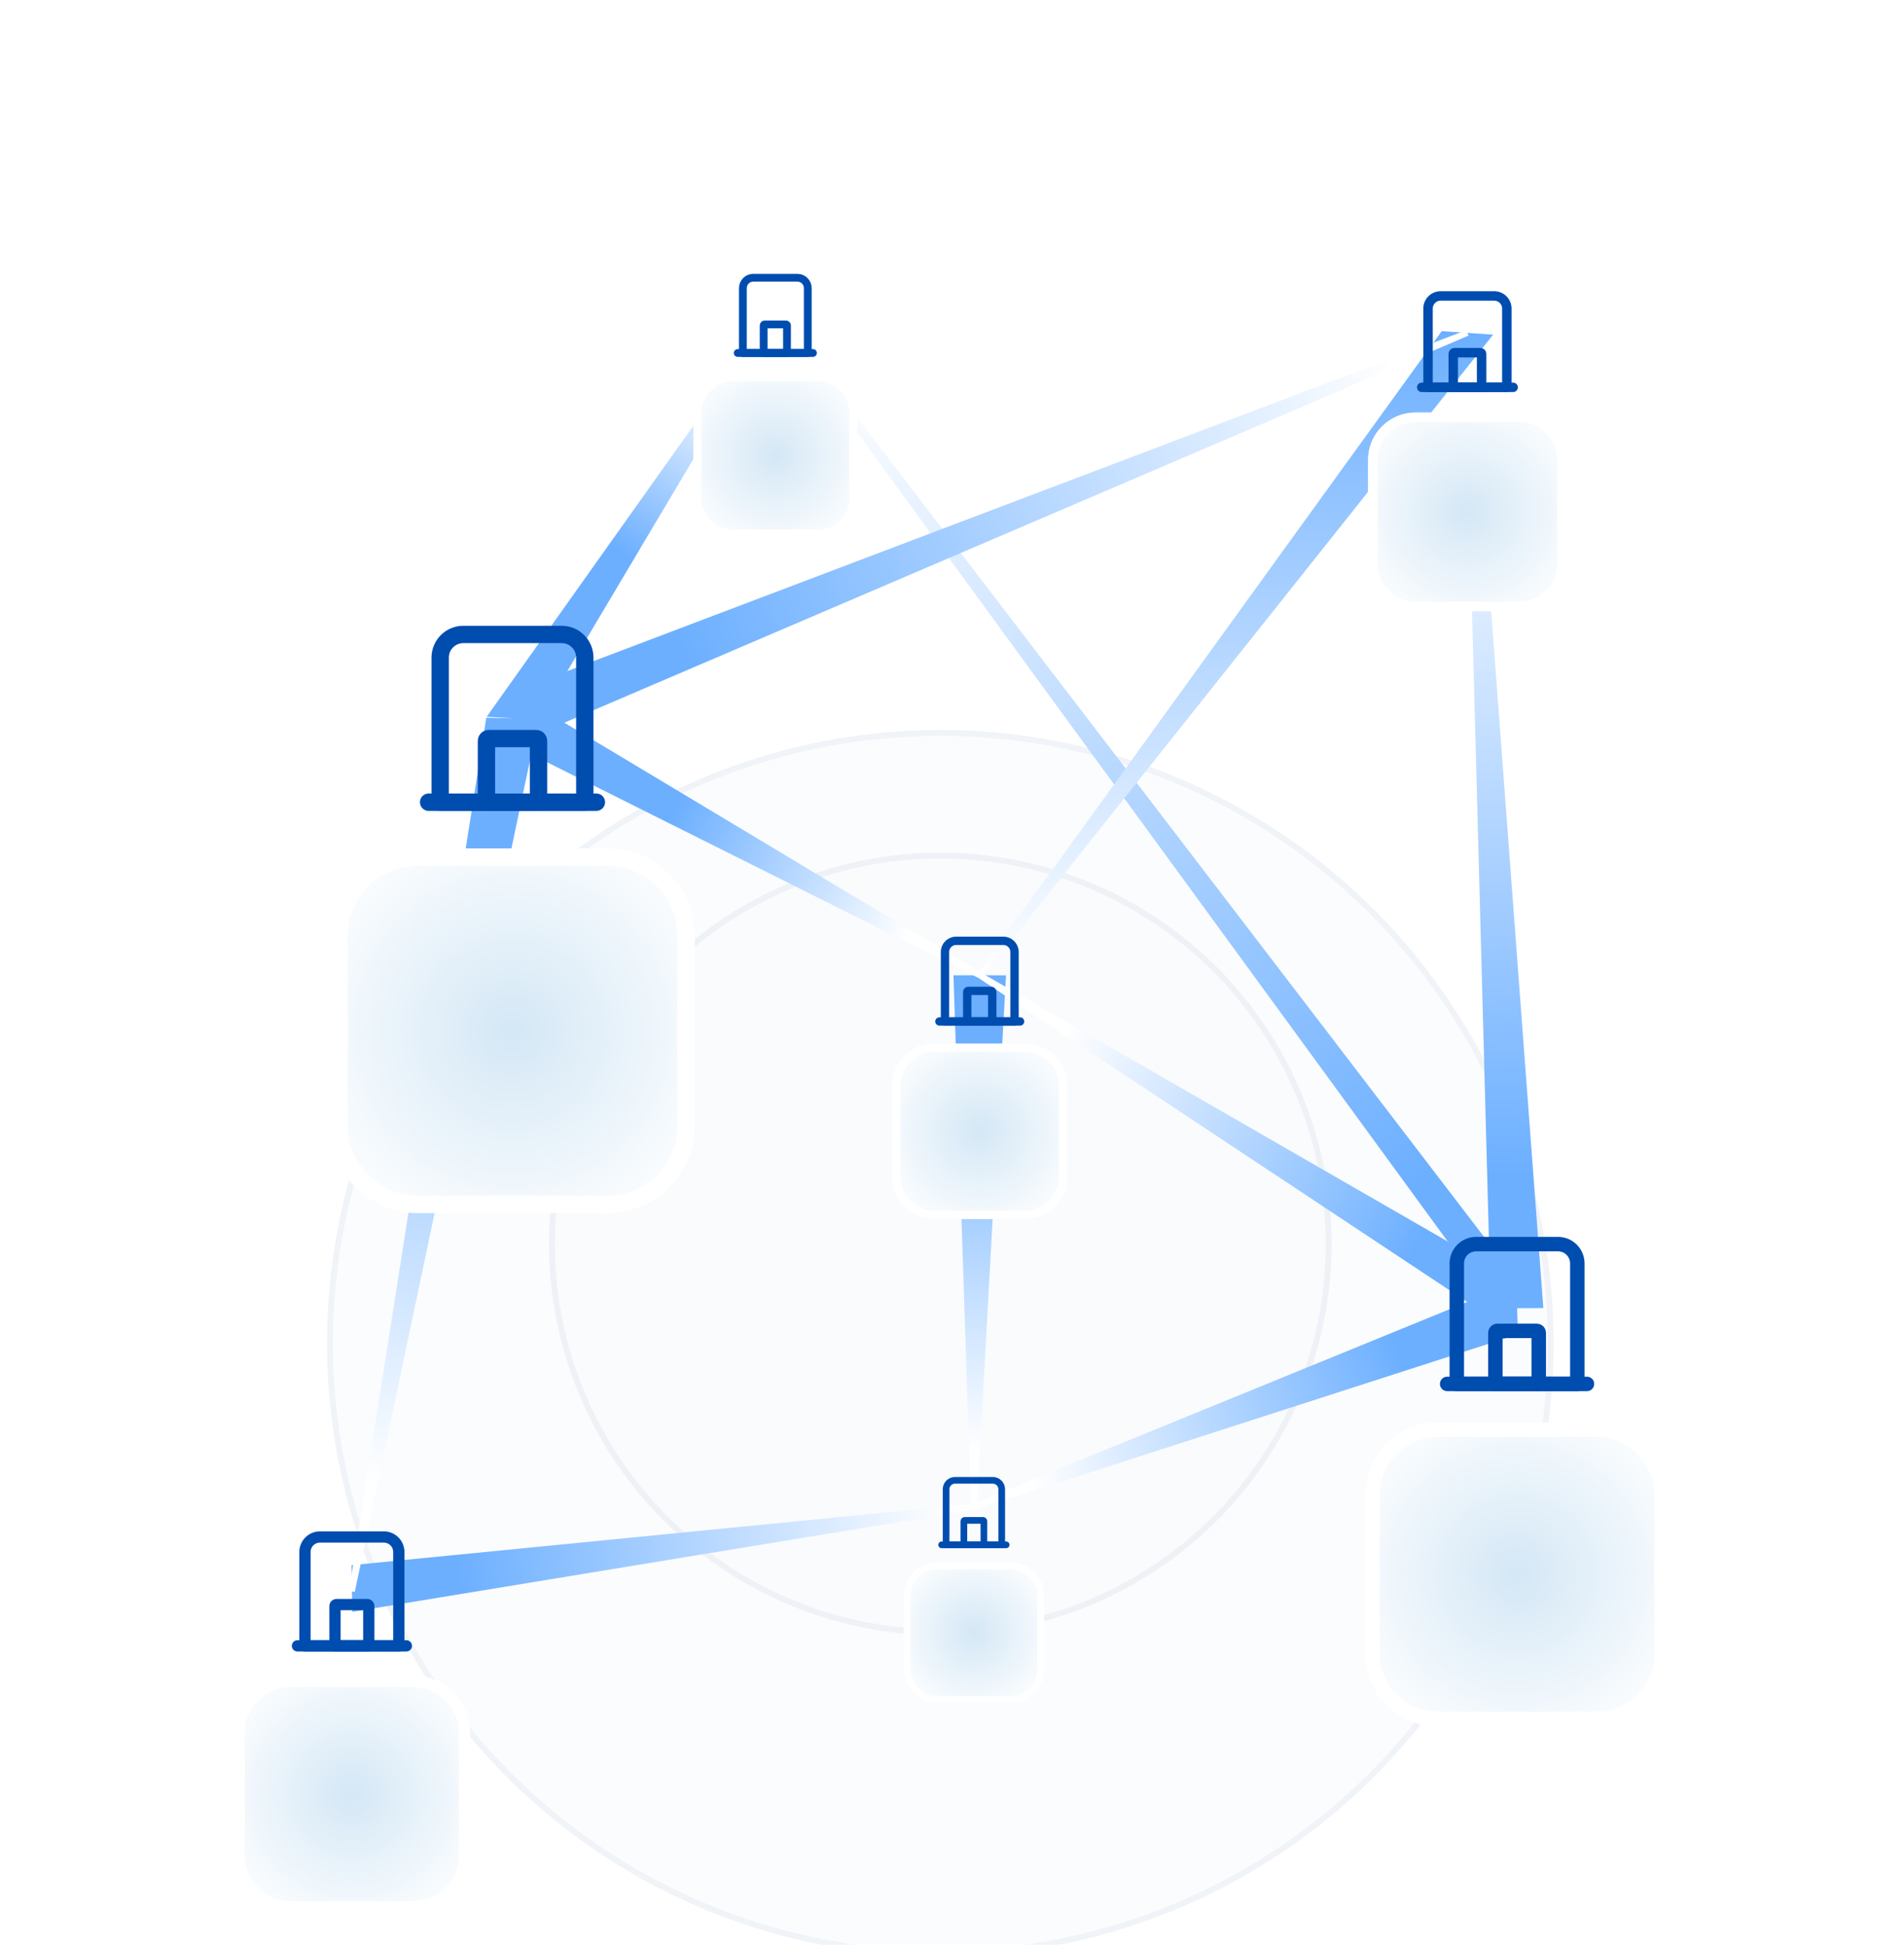 <svg width="326" height="333" viewBox="0 0 326 333" fill="none" xmlns="http://www.w3.org/2000/svg">
<g opacity="0.5" filter="url(#filter0_dddd_1658_22236)">
<circle cx="161" cy="173" r="105" fill="#F8FAFC"/>
<circle cx="161" cy="173" r="104.5" stroke="#E2E8F0"/>
</g>
<g opacity="0.5" filter="url(#filter1_dddd_1658_22236)">
<circle cx="161" cy="173" r="67" fill="#F8FAFC"/>
<circle cx="161" cy="173" r="66.5" stroke="#E2E8F0"/>
</g>
<path d="M166.818 258.495L60.318 275.995L60.184 268.005L166.684 257.505L166.818 258.495Z" fill="url(#paint0_linear_1658_22236)"/>
<path d="M259.922 228.47L166.922 258.47L166.578 257.53L259.578 219.53L259.922 228.47Z" fill="url(#paint1_linear_1658_22236)"/>
<path d="M260.15 219.701L259.35 228.299L132.35 54.299L133.15 53.701L260.15 219.701Z" fill="url(#paint2_linear_1658_22236)"/>
<path d="M133.17 54.273L92.17 123.273L83.332 122.727L132.332 53.727L133.17 54.273Z" fill="url(#paint3_linear_1658_22236)"/>
<path d="M92.242 123.091L60.742 272.591L59.758 272.409L83.258 122.909L92.242 123.091Z" fill="url(#paint4_linear_1658_22236)"/>
<path d="M264.248 223.975L255.25 224.025L250.75 57.025L251.748 56.975L264.248 223.975Z" fill="url(#paint5_linear_1658_22236)"/>
<path d="M255.648 57.303L168.148 167.303L167.352 166.697L246.852 56.697L255.648 57.303Z" fill="url(#paint6_linear_1658_22236)"/>
<path d="M172.25 167.006L167.25 258.006L166.25 257.994L163.25 166.994L172.25 167.006Z" fill="url(#paint7_linear_1658_22236)"/>
<path d="M251.438 57.464L87.938 127.464L87.562 118.536L251.062 56.536L251.438 57.464Z" fill="url(#paint8_linear_1658_22236)"/>
<path d="M167.99 166.562L167.508 167.438L87.508 127.438L87.99 118.562L167.99 166.562Z" fill="url(#paint9_linear_1658_22236)"/>
<path d="M260.014 219.575L259.486 228.425L167.486 167.425L168.014 166.575L260.014 219.575Z" fill="url(#paint10_linear_1658_22236)"/>
<g filter="url(#filter2_dddd_1658_22236)">
<path d="M233.75 211.381C233.75 204.543 239.293 199 246.131 199H273.369C280.207 199 285.75 204.543 285.75 211.381V238.619C285.75 245.457 280.207 251 273.369 251H246.131C239.293 251 233.75 245.457 233.75 238.619V211.381Z" fill="white"/>
<path d="M233.75 211.381C233.75 204.543 239.293 199 246.131 199H273.369C280.207 199 285.75 204.543 285.75 211.381V238.619C285.75 245.457 280.207 251 273.369 251H246.131C239.293 251 233.75 245.457 233.75 238.619V211.381Z" fill="url(#paint11_radial_1658_22236)" fill-opacity="0.17"/>
<path d="M246.131 200.238H273.369C279.523 200.238 284.512 205.227 284.512 211.381V238.619C284.512 244.773 279.523 249.762 273.369 249.762H246.131C239.977 249.762 234.988 244.773 234.988 238.619V211.381C234.988 205.227 239.977 200.238 246.131 200.238Z" stroke="white" stroke-width="2.476"/>
</g>
<path d="M249.432 216.332C249.432 214.508 250.91 213.03 252.733 213.03H266.765C268.588 213.03 270.067 214.508 270.067 216.332V236.967H249.432V216.332Z" stroke="#004DB0" stroke-width="2.476" stroke-linecap="round" stroke-linejoin="round"/>
<path d="M247.781 236.967H271.718" stroke="#004DB0" stroke-width="2.476" stroke-linecap="round" stroke-linejoin="round"/>
<path d="M256.035 228.218C256.035 228.036 256.183 227.888 256.365 227.888C256.9 227.888 258.03 227.888 259.337 227.888H260.162C261.469 227.888 262.599 227.888 263.134 227.888C263.316 227.888 263.464 228.036 263.464 228.218V236.967H256.035V228.218Z" stroke="#004DB0" stroke-width="2.476" stroke-linecap="round" stroke-linejoin="round"/>
<mask id="path-21-inside-1_1658_22236" fill="white">
<rect x="254.797" y="220.047" width="3.302" height="3.302" rx="0.33"/>
</mask>
<rect x="254.797" y="220.047" width="3.302" height="3.302" rx="0.33" fill="#004DB0" stroke="#004DB0" stroke-width="3.302" mask="url(#path-21-inside-1_1658_22236)"/>
<mask id="path-22-inside-2_1658_22236" fill="white">
<rect x="261.4" y="220.047" width="3.302" height="3.302" rx="0.33"/>
</mask>
<rect x="261.4" y="220.047" width="3.302" height="3.302" rx="0.33" fill="#004DB0" stroke="#004DB0" stroke-width="3.302" mask="url(#path-22-inside-2_1658_22236)"/>
<g filter="url(#filter3_dddd_1658_22236)">
<path d="M56.551 106.657C56.551 98.452 63.203 91.8 71.408 91.8H104.094C112.299 91.8 118.951 98.452 118.951 106.657V139.343C118.951 147.548 112.299 154.2 104.094 154.2H71.408C63.203 154.2 56.551 147.548 56.551 139.343V106.657Z" fill="white"/>
<path d="M56.551 106.657C56.551 98.452 63.203 91.8 71.408 91.8H104.094C112.299 91.8 118.951 98.452 118.951 106.657V139.343C118.951 147.548 112.299 154.2 104.094 154.2H71.408C63.203 154.2 56.551 147.548 56.551 139.343V106.657Z" fill="url(#paint12_radial_1658_22236)" fill-opacity="0.17"/>
<path d="M71.408 93.285H104.094C111.479 93.285 117.465 99.272 117.465 106.657V139.343C117.465 146.728 111.478 152.714 104.094 152.714H71.408C64.023 152.714 58.036 146.728 58.036 139.343V106.657C58.036 99.272 64.023 93.285 71.408 93.285Z" stroke="white" stroke-width="2.971"/>
</g>
<path d="M75.367 112.599C75.367 110.411 77.141 108.637 79.329 108.637H96.167C98.355 108.637 100.129 110.411 100.129 112.599V137.361H75.367V112.599Z" stroke="#004DB0" stroke-width="2.971" stroke-linecap="round" stroke-linejoin="round"/>
<path d="M73.387 137.361H102.111" stroke="#004DB0" stroke-width="2.971" stroke-linecap="round" stroke-linejoin="round"/>
<path d="M83.291 126.862C83.291 126.643 83.468 126.466 83.687 126.466C84.329 126.466 85.684 126.466 87.253 126.466H88.243C89.812 126.466 91.167 126.466 91.809 126.466C92.028 126.466 92.205 126.643 92.205 126.862V137.361H83.291V126.862Z" stroke="#004DB0" stroke-width="2.971" stroke-linecap="round" stroke-linejoin="round"/>
<mask id="path-28-inside-3_1658_22236" fill="white">
<rect x="81.805" y="117.056" width="3.962" height="3.962" rx="0.396"/>
</mask>
<rect x="81.805" y="117.056" width="3.962" height="3.962" rx="0.396" fill="#004DB0" stroke="#004DB0" stroke-width="3.962" mask="url(#path-28-inside-3_1658_22236)"/>
<mask id="path-29-inside-4_1658_22236" fill="white">
<rect x="89.728" y="117.056" width="3.962" height="3.962" rx="0.396"/>
</mask>
<rect x="89.728" y="117.056" width="3.962" height="3.962" rx="0.396" fill="#004DB0" stroke="#004DB0" stroke-width="3.962" mask="url(#path-29-inside-4_1658_22236)"/>
<g filter="url(#filter4_dddd_1658_22236)">
<path d="M40 261.893C40 256.567 44.317 252.25 49.643 252.25H70.857C76.183 252.25 80.5 256.567 80.5 261.893V283.107C80.5 288.433 76.183 292.75 70.857 292.75H49.643C44.317 292.75 40 288.433 40 283.107V261.893Z" fill="white"/>
<path d="M40 261.893C40 256.567 44.317 252.25 49.643 252.25H70.857C76.183 252.25 80.5 256.567 80.5 261.893V283.107C80.5 288.433 76.183 292.75 70.857 292.75H49.643C44.317 292.75 40 288.433 40 283.107V261.893Z" fill="url(#paint13_radial_1658_22236)" fill-opacity="0.17"/>
<path d="M49.643 253.214H70.857C75.65 253.214 79.536 257.1 79.536 261.893V283.107C79.536 287.9 75.65 291.786 70.857 291.786H49.643C44.85 291.786 40.964 287.9 40.964 283.107V261.893C40.964 257.1 44.85 253.214 49.643 253.214Z" stroke="white" stroke-width="1.929"/>
</g>
<path d="M52.215 265.749C52.215 264.329 53.366 263.178 54.786 263.178H65.715C67.135 263.178 68.286 264.329 68.286 265.749V281.821H52.215V265.749Z" stroke="#004DB0" stroke-width="1.929" stroke-linecap="round" stroke-linejoin="round"/>
<path d="M50.93 281.82H69.573" stroke="#004DB0" stroke-width="1.929" stroke-linecap="round" stroke-linejoin="round"/>
<path d="M57.357 275.006C57.357 274.864 57.472 274.749 57.614 274.749C58.031 274.749 58.911 274.749 59.929 274.749H60.572C61.59 274.749 62.469 274.749 62.886 274.749C63.028 274.749 63.143 274.864 63.143 275.006V281.82H57.357V275.006Z" stroke="#004DB0" stroke-width="1.929" stroke-linecap="round" stroke-linejoin="round"/>
<mask id="path-35-inside-5_1658_22236" fill="white">
<rect x="56.395" y="268.642" width="2.571" height="2.571" rx="0.257"/>
</mask>
<rect x="56.395" y="268.642" width="2.571" height="2.571" rx="0.257" fill="#004DB0" stroke="#004DB0" stroke-width="2.571" mask="url(#path-35-inside-5_1658_22236)"/>
<mask id="path-36-inside-6_1658_22236" fill="white">
<rect x="61.537" y="268.642" width="2.571" height="2.571" rx="0.257"/>
</mask>
<rect x="61.537" y="268.642" width="2.571" height="2.571" rx="0.257" fill="#004DB0" stroke="#004DB0" stroke-width="2.571" mask="url(#path-36-inside-6_1658_22236)"/>
<g filter="url(#filter5_dddd_1658_22236)">
<path d="M234.25 49.595C234.25 45.124 237.874 41.5 242.345 41.5H260.155C264.626 41.5 268.25 45.124 268.25 49.595V67.405C268.25 71.876 264.626 75.5 260.155 75.5H242.345C237.874 75.5 234.25 71.876 234.25 67.405V49.595Z" fill="white"/>
<path d="M234.25 49.595C234.25 45.124 237.874 41.5 242.345 41.5H260.155C264.626 41.5 268.25 45.124 268.25 49.595V67.405C268.25 71.876 264.626 75.5 260.155 75.5H242.345C237.874 75.5 234.25 71.876 234.25 67.405V49.595Z" fill="url(#paint14_radial_1658_22236)" fill-opacity="0.17"/>
<path d="M242.346 42.31H260.154C264.178 42.31 267.44 45.572 267.44 49.596V67.404C267.44 71.428 264.178 74.69 260.154 74.69H242.346C238.322 74.69 235.06 71.428 235.06 67.404V49.596C235.06 45.572 238.322 42.31 242.346 42.31Z" stroke="white" stroke-width="1.619"/>
</g>
<path d="M244.506 52.833C244.506 51.64 245.472 50.674 246.665 50.674H255.839C257.031 50.674 257.998 51.64 257.998 52.833V66.325H244.506V52.833Z" stroke="#004DB0" stroke-width="1.619" stroke-linecap="round" stroke-linejoin="round"/>
<path d="M243.426 66.324H259.077" stroke="#004DB0" stroke-width="1.619" stroke-linecap="round" stroke-linejoin="round"/>
<path d="M248.822 60.604C248.822 60.484 248.919 60.388 249.038 60.388C249.388 60.388 250.126 60.388 250.981 60.388H251.521C252.375 60.388 253.114 60.388 253.464 60.388C253.583 60.388 253.679 60.484 253.679 60.604V66.324H248.822V60.604Z" stroke="#004DB0" stroke-width="1.619" stroke-linecap="round" stroke-linejoin="round"/>
<mask id="path-42-inside-7_1658_22236" fill="white">
<rect x="248.014" y="55.261" width="2.159" height="2.159" rx="0.216"/>
</mask>
<rect x="248.014" y="55.261" width="2.159" height="2.159" rx="0.216" fill="#004DB0" stroke="#004DB0" stroke-width="2.159" mask="url(#path-42-inside-7_1658_22236)"/>
<mask id="path-43-inside-8_1658_22236" fill="white">
<rect x="252.33" y="55.261" width="2.159" height="2.159" rx="0.216"/>
</mask>
<rect x="252.33" y="55.261" width="2.159" height="2.159" rx="0.216" fill="#004DB0" stroke="#004DB0" stroke-width="2.159" mask="url(#path-43-inside-8_1658_22236)"/>
<g filter="url(#filter6_dddd_1658_22236)">
<path d="M152.75 160.143C152.75 156.198 155.948 153 159.893 153H175.607C179.552 153 182.75 156.198 182.75 160.143V175.857C182.75 179.802 179.552 183 175.607 183H159.893C155.948 183 152.75 179.802 152.75 175.857V160.143Z" fill="white"/>
<path d="M152.75 160.143C152.75 156.198 155.948 153 159.893 153H175.607C179.552 153 182.75 156.198 182.75 160.143V175.857C182.75 179.802 179.552 183 175.607 183H159.893C155.948 183 152.75 179.802 152.75 175.857V160.143Z" fill="url(#paint15_radial_1658_22236)" fill-opacity="0.17"/>
<path d="M159.893 153.714H175.607C179.158 153.714 182.036 156.592 182.036 160.143V175.857C182.036 179.408 179.158 182.286 175.607 182.286H159.893C156.342 182.286 153.464 179.408 153.464 175.857V160.143C153.464 156.592 156.342 153.714 159.893 153.714Z" stroke="white" stroke-width="1.429"/>
</g>
<path d="M161.799 162.999C161.799 161.947 162.652 161.094 163.704 161.094H171.799C172.851 161.094 173.704 161.947 173.704 162.999V174.903H161.799V162.999Z" stroke="#004DB0" stroke-width="1.429" stroke-linecap="round" stroke-linejoin="round"/>
<path d="M160.846 174.903H174.655" stroke="#004DB0" stroke-width="1.429" stroke-linecap="round" stroke-linejoin="round"/>
<path d="M165.607 169.857C165.607 169.751 165.693 169.666 165.798 169.666C166.106 169.666 166.758 169.666 167.512 169.666H167.988C168.742 169.666 169.394 169.666 169.703 169.666C169.808 169.666 169.893 169.751 169.893 169.857V174.904H165.607V169.857Z" stroke="#004DB0" stroke-width="1.429" stroke-linecap="round" stroke-linejoin="round"/>
<mask id="path-49-inside-9_1658_22236" fill="white">
<rect x="164.895" y="165.142" width="1.905" height="1.905" rx="0.19"/>
</mask>
<rect x="164.895" y="165.142" width="1.905" height="1.905" rx="0.19" fill="#004DB0" stroke="#004DB0" stroke-width="1.905" mask="url(#path-49-inside-9_1658_22236)"/>
<mask id="path-50-inside-10_1658_22236" fill="white">
<rect x="168.703" y="165.142" width="1.905" height="1.905" rx="0.19"/>
</mask>
<rect x="168.703" y="165.142" width="1.905" height="1.905" rx="0.19" fill="#004DB0" stroke="#004DB0" stroke-width="1.905" mask="url(#path-50-inside-10_1658_22236)"/>
<g filter="url(#filter7_dddd_1658_22236)">
<path d="M118.75 46.667C118.75 42.985 121.735 40 125.417 40H140.083C143.765 40 146.75 42.985 146.75 46.667V61.333C146.75 65.015 143.765 68 140.083 68H125.417C121.735 68 118.75 65.015 118.75 61.333V46.667Z" fill="white"/>
<path d="M118.75 46.667C118.75 42.985 121.735 40 125.417 40H140.083C143.765 40 146.75 42.985 146.75 46.667V61.333C146.75 65.015 143.765 68 140.083 68H125.417C121.735 68 118.75 65.015 118.75 61.333V46.667Z" fill="url(#paint16_radial_1658_22236)" fill-opacity="0.17"/>
<path d="M125.417 40.667H140.083C143.397 40.667 146.083 43.353 146.083 46.667V61.333C146.083 64.647 143.397 67.333 140.083 67.333H125.417C122.103 67.333 119.417 64.647 119.417 61.333V46.667C119.417 43.353 122.103 40.667 125.417 40.667Z" stroke="white" stroke-width="1.333"/>
</g>
<path d="M127.195 49.333C127.195 48.352 127.991 47.556 128.973 47.556H136.529C137.51 47.556 138.306 48.352 138.306 49.333V60.445H127.195V49.333Z" stroke="#004DB0" stroke-width="1.333" stroke-linecap="round" stroke-linejoin="round"/>
<path d="M126.307 60.444H139.196" stroke="#004DB0" stroke-width="1.333" stroke-linecap="round" stroke-linejoin="round"/>
<path d="M130.75 55.733C130.75 55.635 130.829 55.556 130.928 55.556C131.216 55.556 131.824 55.556 132.528 55.556H132.972C133.676 55.556 134.284 55.556 134.572 55.556C134.671 55.556 134.75 55.635 134.75 55.733V60.445H130.75V55.733Z" stroke="#004DB0" stroke-width="1.333" stroke-linecap="round" stroke-linejoin="round"/>
<mask id="path-56-inside-11_1658_22236" fill="white">
<rect x="130.084" y="51.333" width="1.778" height="1.778" rx="0.178"/>
</mask>
<rect x="130.084" y="51.333" width="1.778" height="1.778" rx="0.178" fill="#004DB0" stroke="#004DB0" stroke-width="1.778" mask="url(#path-56-inside-11_1658_22236)"/>
<mask id="path-57-inside-12_1658_22236" fill="white">
<rect x="133.639" y="51.333" width="1.778" height="1.778" rx="0.178"/>
</mask>
<rect x="133.639" y="51.333" width="1.778" height="1.778" rx="0.178" fill="#004DB0" stroke="#004DB0" stroke-width="1.778" mask="url(#path-57-inside-12_1658_22236)"/>
<g filter="url(#filter8_dddd_1658_22236)">
<path d="M154.75 252.714C154.75 249.558 157.308 247 160.464 247H173.036C176.192 247 178.75 249.558 178.75 252.714V265.286C178.75 268.442 176.192 271 173.036 271H160.464C157.308 271 154.75 268.442 154.75 265.286V252.714Z" fill="white"/>
<path d="M154.75 252.714C154.75 249.558 157.308 247 160.464 247H173.036C176.192 247 178.75 249.558 178.75 252.714V265.286C178.75 268.442 176.192 271 173.036 271H160.464C157.308 271 154.75 268.442 154.75 265.286V252.714Z" fill="url(#paint17_radial_1658_22236)" fill-opacity="0.17"/>
<path d="M160.464 247.571H173.036C175.876 247.572 178.178 249.874 178.179 252.714V265.286C178.178 268.126 175.876 270.428 173.036 270.429H160.464C157.624 270.428 155.322 268.126 155.321 265.286V252.714C155.322 249.874 157.624 247.572 160.464 247.571Z" stroke="white" stroke-width="1.143"/>
</g>
<path d="M161.988 254.999C161.988 254.158 162.671 253.476 163.512 253.476H169.988C170.83 253.476 171.512 254.158 171.512 254.999V264.523H161.988V254.999Z" stroke="#004DB0" stroke-width="1.143" stroke-linecap="round" stroke-linejoin="round"/>
<path d="M161.227 264.523H172.274" stroke="#004DB0" stroke-width="1.143" stroke-linecap="round" stroke-linejoin="round"/>
<path d="M165.035 260.485C165.035 260.401 165.103 260.333 165.187 260.333C165.434 260.333 165.956 260.333 166.559 260.333H166.94C167.543 260.333 168.065 260.333 168.311 260.333C168.396 260.333 168.464 260.401 168.464 260.485V264.523H165.035V260.485Z" stroke="#004DB0" stroke-width="1.143" stroke-linecap="round" stroke-linejoin="round"/>
<mask id="path-63-inside-13_1658_22236" fill="white">
<rect x="164.465" y="256.714" width="1.524" height="1.524" rx="0.152"/>
</mask>
<rect x="164.465" y="256.714" width="1.524" height="1.524" rx="0.152" fill="#004DB0" stroke="#004DB0" stroke-width="1.524" mask="url(#path-63-inside-13_1658_22236)"/>
<mask id="path-64-inside-14_1658_22236" fill="white">
<rect x="167.512" y="256.714" width="1.524" height="1.524" rx="0.152"/>
</mask>
<rect x="167.512" y="256.714" width="1.524" height="1.524" rx="0.152" fill="#004DB0" stroke="#004DB0" stroke-width="1.524" mask="url(#path-64-inside-14_1658_22236)"/>
<defs>
<filter id="filter0_dddd_1658_22236" x="44" y="66" width="234" height="254" filterUnits="userSpaceOnUse" color-interpolation-filters="sRGB">
<feFlood flood-opacity="0" result="BackgroundImageFix"/>
<feColorMatrix in="SourceAlpha" type="matrix" values="0 0 0 0 0 0 0 0 0 0 0 0 0 0 0 0 0 0 127 0" result="hardAlpha"/>
<feOffset dy="2"/>
<feGaussianBlur stdDeviation="2"/>
<feColorMatrix type="matrix" values="0 0 0 0 0.451 0 0 0 0 0.451 0 0 0 0 0.451 0 0 0 0.1 0"/>
<feBlend mode="normal" in2="BackgroundImageFix" result="effect1_dropShadow_1658_22236"/>
<feColorMatrix in="SourceAlpha" type="matrix" values="0 0 0 0 0 0 0 0 0 0 0 0 0 0 0 0 0 0 127 0" result="hardAlpha"/>
<feOffset dy="8"/>
<feGaussianBlur stdDeviation="4"/>
<feColorMatrix type="matrix" values="0 0 0 0 0.451 0 0 0 0 0.451 0 0 0 0 0.451 0 0 0 0.09 0"/>
<feBlend mode="normal" in2="effect1_dropShadow_1658_22236" result="effect2_dropShadow_1658_22236"/>
<feColorMatrix in="SourceAlpha" type="matrix" values="0 0 0 0 0 0 0 0 0 0 0 0 0 0 0 0 0 0 127 0" result="hardAlpha"/>
<feOffset dy="17"/>
<feGaussianBlur stdDeviation="5"/>
<feColorMatrix type="matrix" values="0 0 0 0 0.451 0 0 0 0 0.451 0 0 0 0 0.451 0 0 0 0.05 0"/>
<feBlend mode="normal" in2="effect2_dropShadow_1658_22236" result="effect3_dropShadow_1658_22236"/>
<feColorMatrix in="SourceAlpha" type="matrix" values="0 0 0 0 0 0 0 0 0 0 0 0 0 0 0 0 0 0 127 0" result="hardAlpha"/>
<feOffset dy="30"/>
<feGaussianBlur stdDeviation="6"/>
<feColorMatrix type="matrix" values="0 0 0 0 0.451 0 0 0 0 0.451 0 0 0 0 0.451 0 0 0 0.01 0"/>
<feBlend mode="normal" in2="effect3_dropShadow_1658_22236" result="effect4_dropShadow_1658_22236"/>
<feBlend mode="normal" in="SourceGraphic" in2="effect4_dropShadow_1658_22236" result="shape"/>
</filter>
<filter id="filter1_dddd_1658_22236" x="85" y="104" width="152" height="167" filterUnits="userSpaceOnUse" color-interpolation-filters="sRGB">
<feFlood flood-opacity="0" result="BackgroundImageFix"/>
<feColorMatrix in="SourceAlpha" type="matrix" values="0 0 0 0 0 0 0 0 0 0 0 0 0 0 0 0 0 0 127 0" result="hardAlpha"/>
<feOffset dy="1"/>
<feGaussianBlur stdDeviation="1.5"/>
<feColorMatrix type="matrix" values="0 0 0 0 0.451 0 0 0 0 0.451 0 0 0 0 0.451 0 0 0 0.1 0"/>
<feBlend mode="normal" in2="BackgroundImageFix" result="effect1_dropShadow_1658_22236"/>
<feColorMatrix in="SourceAlpha" type="matrix" values="0 0 0 0 0 0 0 0 0 0 0 0 0 0 0 0 0 0 127 0" result="hardAlpha"/>
<feOffset dy="5"/>
<feGaussianBlur stdDeviation="2.5"/>
<feColorMatrix type="matrix" values="0 0 0 0 0.451 0 0 0 0 0.451 0 0 0 0 0.451 0 0 0 0.09 0"/>
<feBlend mode="normal" in2="effect1_dropShadow_1658_22236" result="effect2_dropShadow_1658_22236"/>
<feColorMatrix in="SourceAlpha" type="matrix" values="0 0 0 0 0 0 0 0 0 0 0 0 0 0 0 0 0 0 127 0" result="hardAlpha"/>
<feOffset dy="12"/>
<feGaussianBlur stdDeviation="3.5"/>
<feColorMatrix type="matrix" values="0 0 0 0 0.451 0 0 0 0 0.451 0 0 0 0 0.451 0 0 0 0.05 0"/>
<feBlend mode="normal" in2="effect2_dropShadow_1658_22236" result="effect3_dropShadow_1658_22236"/>
<feColorMatrix in="SourceAlpha" type="matrix" values="0 0 0 0 0 0 0 0 0 0 0 0 0 0 0 0 0 0 127 0" result="hardAlpha"/>
<feOffset dy="22"/>
<feGaussianBlur stdDeviation="4.5"/>
<feColorMatrix type="matrix" values="0 0 0 0 0.451 0 0 0 0 0.451 0 0 0 0 0.451 0 0 0 0.01 0"/>
<feBlend mode="normal" in2="effect3_dropShadow_1658_22236" result="effect4_dropShadow_1658_22236"/>
<feBlend mode="normal" in="SourceGraphic" in2="effect4_dropShadow_1658_22236" result="shape"/>
</filter>
<filter id="filter2_dddd_1658_22236" x="223.845" y="196.524" width="71.809" height="87.905" filterUnits="userSpaceOnUse" color-interpolation-filters="sRGB">
<feFlood flood-opacity="0" result="BackgroundImageFix"/>
<feColorMatrix in="SourceAlpha" type="matrix" values="0 0 0 0 0 0 0 0 0 0 0 0 0 0 0 0 0 0 127 0" result="hardAlpha"/>
<feOffset dy="1.238"/>
<feGaussianBlur stdDeviation="1.857"/>
<feColorMatrix type="matrix" values="0 0 0 0 0 0 0 0 0 0 0 0 0 0 0 0 0 0 0.1 0"/>
<feBlend mode="normal" in2="BackgroundImageFix" result="effect1_dropShadow_1658_22236"/>
<feColorMatrix in="SourceAlpha" type="matrix" values="0 0 0 0 0 0 0 0 0 0 0 0 0 0 0 0 0 0 127 0" result="hardAlpha"/>
<feOffset dy="6.19"/>
<feGaussianBlur stdDeviation="3.095"/>
<feColorMatrix type="matrix" values="0 0 0 0 0 0 0 0 0 0 0 0 0 0 0 0 0 0 0.09 0"/>
<feBlend mode="normal" in2="effect1_dropShadow_1658_22236" result="effect2_dropShadow_1658_22236"/>
<feColorMatrix in="SourceAlpha" type="matrix" values="0 0 0 0 0 0 0 0 0 0 0 0 0 0 0 0 0 0 127 0" result="hardAlpha"/>
<feOffset dy="13.619"/>
<feGaussianBlur stdDeviation="3.714"/>
<feColorMatrix type="matrix" values="0 0 0 0 0 0 0 0 0 0 0 0 0 0 0 0 0 0 0.05 0"/>
<feBlend mode="normal" in2="effect2_dropShadow_1658_22236" result="effect3_dropShadow_1658_22236"/>
<feColorMatrix in="SourceAlpha" type="matrix" values="0 0 0 0 0 0 0 0 0 0 0 0 0 0 0 0 0 0 127 0" result="hardAlpha"/>
<feOffset dy="23.524"/>
<feGaussianBlur stdDeviation="4.952"/>
<feColorMatrix type="matrix" values="0 0 0 0 0 0 0 0 0 0 0 0 0 0 0 0 0 0 0.01 0"/>
<feBlend mode="normal" in2="effect3_dropShadow_1658_22236" result="effect4_dropShadow_1658_22236"/>
<feBlend mode="normal" in="SourceGraphic" in2="effect4_dropShadow_1658_22236" result="shape"/>
</filter>
<filter id="filter3_dddd_1658_22236" x="44.665" y="88.828" width="86.172" height="105.486" filterUnits="userSpaceOnUse" color-interpolation-filters="sRGB">
<feFlood flood-opacity="0" result="BackgroundImageFix"/>
<feColorMatrix in="SourceAlpha" type="matrix" values="0 0 0 0 0 0 0 0 0 0 0 0 0 0 0 0 0 0 127 0" result="hardAlpha"/>
<feOffset dy="1.486"/>
<feGaussianBlur stdDeviation="2.229"/>
<feColorMatrix type="matrix" values="0 0 0 0 0 0 0 0 0 0 0 0 0 0 0 0 0 0 0.1 0"/>
<feBlend mode="normal" in2="BackgroundImageFix" result="effect1_dropShadow_1658_22236"/>
<feColorMatrix in="SourceAlpha" type="matrix" values="0 0 0 0 0 0 0 0 0 0 0 0 0 0 0 0 0 0 127 0" result="hardAlpha"/>
<feOffset dy="7.429"/>
<feGaussianBlur stdDeviation="3.714"/>
<feColorMatrix type="matrix" values="0 0 0 0 0 0 0 0 0 0 0 0 0 0 0 0 0 0 0.09 0"/>
<feBlend mode="normal" in2="effect1_dropShadow_1658_22236" result="effect2_dropShadow_1658_22236"/>
<feColorMatrix in="SourceAlpha" type="matrix" values="0 0 0 0 0 0 0 0 0 0 0 0 0 0 0 0 0 0 127 0" result="hardAlpha"/>
<feOffset dy="16.343"/>
<feGaussianBlur stdDeviation="4.457"/>
<feColorMatrix type="matrix" values="0 0 0 0 0 0 0 0 0 0 0 0 0 0 0 0 0 0 0.05 0"/>
<feBlend mode="normal" in2="effect2_dropShadow_1658_22236" result="effect3_dropShadow_1658_22236"/>
<feColorMatrix in="SourceAlpha" type="matrix" values="0 0 0 0 0 0 0 0 0 0 0 0 0 0 0 0 0 0 127 0" result="hardAlpha"/>
<feOffset dy="28.229"/>
<feGaussianBlur stdDeviation="5.943"/>
<feColorMatrix type="matrix" values="0 0 0 0 0 0 0 0 0 0 0 0 0 0 0 0 0 0 0.01 0"/>
<feBlend mode="normal" in2="effect3_dropShadow_1658_22236" result="effect4_dropShadow_1658_22236"/>
<feBlend mode="normal" in="SourceGraphic" in2="effect4_dropShadow_1658_22236" result="shape"/>
</filter>
<filter id="filter4_dddd_1658_22236" x="32.286" y="250.321" width="55.929" height="68.464" filterUnits="userSpaceOnUse" color-interpolation-filters="sRGB">
<feFlood flood-opacity="0" result="BackgroundImageFix"/>
<feColorMatrix in="SourceAlpha" type="matrix" values="0 0 0 0 0 0 0 0 0 0 0 0 0 0 0 0 0 0 127 0" result="hardAlpha"/>
<feOffset dy="0.964"/>
<feGaussianBlur stdDeviation="1.446"/>
<feColorMatrix type="matrix" values="0 0 0 0 0 0 0 0 0 0 0 0 0 0 0 0 0 0 0.1 0"/>
<feBlend mode="normal" in2="BackgroundImageFix" result="effect1_dropShadow_1658_22236"/>
<feColorMatrix in="SourceAlpha" type="matrix" values="0 0 0 0 0 0 0 0 0 0 0 0 0 0 0 0 0 0 127 0" result="hardAlpha"/>
<feOffset dy="4.821"/>
<feGaussianBlur stdDeviation="2.411"/>
<feColorMatrix type="matrix" values="0 0 0 0 0 0 0 0 0 0 0 0 0 0 0 0 0 0 0.09 0"/>
<feBlend mode="normal" in2="effect1_dropShadow_1658_22236" result="effect2_dropShadow_1658_22236"/>
<feColorMatrix in="SourceAlpha" type="matrix" values="0 0 0 0 0 0 0 0 0 0 0 0 0 0 0 0 0 0 127 0" result="hardAlpha"/>
<feOffset dy="10.607"/>
<feGaussianBlur stdDeviation="2.893"/>
<feColorMatrix type="matrix" values="0 0 0 0 0 0 0 0 0 0 0 0 0 0 0 0 0 0 0.05 0"/>
<feBlend mode="normal" in2="effect2_dropShadow_1658_22236" result="effect3_dropShadow_1658_22236"/>
<feColorMatrix in="SourceAlpha" type="matrix" values="0 0 0 0 0 0 0 0 0 0 0 0 0 0 0 0 0 0 127 0" result="hardAlpha"/>
<feOffset dy="18.321"/>
<feGaussianBlur stdDeviation="3.857"/>
<feColorMatrix type="matrix" values="0 0 0 0 0 0 0 0 0 0 0 0 0 0 0 0 0 0 0.01 0"/>
<feBlend mode="normal" in2="effect3_dropShadow_1658_22236" result="effect4_dropShadow_1658_22236"/>
<feBlend mode="normal" in="SourceGraphic" in2="effect4_dropShadow_1658_22236" result="shape"/>
</filter>
<filter id="filter5_dddd_1658_22236" x="227.774" y="39.881" width="46.952" height="57.476" filterUnits="userSpaceOnUse" color-interpolation-filters="sRGB">
<feFlood flood-opacity="0" result="BackgroundImageFix"/>
<feColorMatrix in="SourceAlpha" type="matrix" values="0 0 0 0 0 0 0 0 0 0 0 0 0 0 0 0 0 0 127 0" result="hardAlpha"/>
<feOffset dy="0.81"/>
<feGaussianBlur stdDeviation="1.214"/>
<feColorMatrix type="matrix" values="0 0 0 0 0 0 0 0 0 0 0 0 0 0 0 0 0 0 0.1 0"/>
<feBlend mode="normal" in2="BackgroundImageFix" result="effect1_dropShadow_1658_22236"/>
<feColorMatrix in="SourceAlpha" type="matrix" values="0 0 0 0 0 0 0 0 0 0 0 0 0 0 0 0 0 0 127 0" result="hardAlpha"/>
<feOffset dy="4.048"/>
<feGaussianBlur stdDeviation="2.024"/>
<feColorMatrix type="matrix" values="0 0 0 0 0 0 0 0 0 0 0 0 0 0 0 0 0 0 0.09 0"/>
<feBlend mode="normal" in2="effect1_dropShadow_1658_22236" result="effect2_dropShadow_1658_22236"/>
<feColorMatrix in="SourceAlpha" type="matrix" values="0 0 0 0 0 0 0 0 0 0 0 0 0 0 0 0 0 0 127 0" result="hardAlpha"/>
<feOffset dy="8.905"/>
<feGaussianBlur stdDeviation="2.429"/>
<feColorMatrix type="matrix" values="0 0 0 0 0 0 0 0 0 0 0 0 0 0 0 0 0 0 0.05 0"/>
<feBlend mode="normal" in2="effect2_dropShadow_1658_22236" result="effect3_dropShadow_1658_22236"/>
<feColorMatrix in="SourceAlpha" type="matrix" values="0 0 0 0 0 0 0 0 0 0 0 0 0 0 0 0 0 0 127 0" result="hardAlpha"/>
<feOffset dy="15.381"/>
<feGaussianBlur stdDeviation="3.238"/>
<feColorMatrix type="matrix" values="0 0 0 0 0 0 0 0 0 0 0 0 0 0 0 0 0 0 0.01 0"/>
<feBlend mode="normal" in2="effect3_dropShadow_1658_22236" result="effect4_dropShadow_1658_22236"/>
<feBlend mode="normal" in="SourceGraphic" in2="effect4_dropShadow_1658_22236" result="shape"/>
</filter>
<filter id="filter6_dddd_1658_22236" x="147.036" y="151.571" width="41.429" height="50.714" filterUnits="userSpaceOnUse" color-interpolation-filters="sRGB">
<feFlood flood-opacity="0" result="BackgroundImageFix"/>
<feColorMatrix in="SourceAlpha" type="matrix" values="0 0 0 0 0 0 0 0 0 0 0 0 0 0 0 0 0 0 127 0" result="hardAlpha"/>
<feOffset dy="0.714"/>
<feGaussianBlur stdDeviation="1.071"/>
<feColorMatrix type="matrix" values="0 0 0 0 0 0 0 0 0 0 0 0 0 0 0 0 0 0 0.1 0"/>
<feBlend mode="normal" in2="BackgroundImageFix" result="effect1_dropShadow_1658_22236"/>
<feColorMatrix in="SourceAlpha" type="matrix" values="0 0 0 0 0 0 0 0 0 0 0 0 0 0 0 0 0 0 127 0" result="hardAlpha"/>
<feOffset dy="3.571"/>
<feGaussianBlur stdDeviation="1.786"/>
<feColorMatrix type="matrix" values="0 0 0 0 0 0 0 0 0 0 0 0 0 0 0 0 0 0 0.09 0"/>
<feBlend mode="normal" in2="effect1_dropShadow_1658_22236" result="effect2_dropShadow_1658_22236"/>
<feColorMatrix in="SourceAlpha" type="matrix" values="0 0 0 0 0 0 0 0 0 0 0 0 0 0 0 0 0 0 127 0" result="hardAlpha"/>
<feOffset dy="7.857"/>
<feGaussianBlur stdDeviation="2.143"/>
<feColorMatrix type="matrix" values="0 0 0 0 0 0 0 0 0 0 0 0 0 0 0 0 0 0 0.05 0"/>
<feBlend mode="normal" in2="effect2_dropShadow_1658_22236" result="effect3_dropShadow_1658_22236"/>
<feColorMatrix in="SourceAlpha" type="matrix" values="0 0 0 0 0 0 0 0 0 0 0 0 0 0 0 0 0 0 127 0" result="hardAlpha"/>
<feOffset dy="13.571"/>
<feGaussianBlur stdDeviation="2.857"/>
<feColorMatrix type="matrix" values="0 0 0 0 0 0 0 0 0 0 0 0 0 0 0 0 0 0 0.01 0"/>
<feBlend mode="normal" in2="effect3_dropShadow_1658_22236" result="effect4_dropShadow_1658_22236"/>
<feBlend mode="normal" in="SourceGraphic" in2="effect4_dropShadow_1658_22236" result="shape"/>
</filter>
<filter id="filter7_dddd_1658_22236" x="113.417" y="38.667" width="38.667" height="47.333" filterUnits="userSpaceOnUse" color-interpolation-filters="sRGB">
<feFlood flood-opacity="0" result="BackgroundImageFix"/>
<feColorMatrix in="SourceAlpha" type="matrix" values="0 0 0 0 0 0 0 0 0 0 0 0 0 0 0 0 0 0 127 0" result="hardAlpha"/>
<feOffset dy="0.667"/>
<feGaussianBlur stdDeviation="1"/>
<feColorMatrix type="matrix" values="0 0 0 0 0 0 0 0 0 0 0 0 0 0 0 0 0 0 0.1 0"/>
<feBlend mode="normal" in2="BackgroundImageFix" result="effect1_dropShadow_1658_22236"/>
<feColorMatrix in="SourceAlpha" type="matrix" values="0 0 0 0 0 0 0 0 0 0 0 0 0 0 0 0 0 0 127 0" result="hardAlpha"/>
<feOffset dy="3.333"/>
<feGaussianBlur stdDeviation="1.667"/>
<feColorMatrix type="matrix" values="0 0 0 0 0 0 0 0 0 0 0 0 0 0 0 0 0 0 0.09 0"/>
<feBlend mode="normal" in2="effect1_dropShadow_1658_22236" result="effect2_dropShadow_1658_22236"/>
<feColorMatrix in="SourceAlpha" type="matrix" values="0 0 0 0 0 0 0 0 0 0 0 0 0 0 0 0 0 0 127 0" result="hardAlpha"/>
<feOffset dy="7.333"/>
<feGaussianBlur stdDeviation="2"/>
<feColorMatrix type="matrix" values="0 0 0 0 0 0 0 0 0 0 0 0 0 0 0 0 0 0 0.05 0"/>
<feBlend mode="normal" in2="effect2_dropShadow_1658_22236" result="effect3_dropShadow_1658_22236"/>
<feColorMatrix in="SourceAlpha" type="matrix" values="0 0 0 0 0 0 0 0 0 0 0 0 0 0 0 0 0 0 127 0" result="hardAlpha"/>
<feOffset dy="12.667"/>
<feGaussianBlur stdDeviation="2.667"/>
<feColorMatrix type="matrix" values="0 0 0 0 0 0 0 0 0 0 0 0 0 0 0 0 0 0 0.01 0"/>
<feBlend mode="normal" in2="effect3_dropShadow_1658_22236" result="effect4_dropShadow_1658_22236"/>
<feBlend mode="normal" in="SourceGraphic" in2="effect4_dropShadow_1658_22236" result="shape"/>
</filter>
<filter id="filter8_dddd_1658_22236" x="150.179" y="245.857" width="33.143" height="40.571" filterUnits="userSpaceOnUse" color-interpolation-filters="sRGB">
<feFlood flood-opacity="0" result="BackgroundImageFix"/>
<feColorMatrix in="SourceAlpha" type="matrix" values="0 0 0 0 0 0 0 0 0 0 0 0 0 0 0 0 0 0 127 0" result="hardAlpha"/>
<feOffset dy="0.571"/>
<feGaussianBlur stdDeviation="0.857"/>
<feColorMatrix type="matrix" values="0 0 0 0 0 0 0 0 0 0 0 0 0 0 0 0 0 0 0.1 0"/>
<feBlend mode="normal" in2="BackgroundImageFix" result="effect1_dropShadow_1658_22236"/>
<feColorMatrix in="SourceAlpha" type="matrix" values="0 0 0 0 0 0 0 0 0 0 0 0 0 0 0 0 0 0 127 0" result="hardAlpha"/>
<feOffset dy="2.857"/>
<feGaussianBlur stdDeviation="1.429"/>
<feColorMatrix type="matrix" values="0 0 0 0 0 0 0 0 0 0 0 0 0 0 0 0 0 0 0.09 0"/>
<feBlend mode="normal" in2="effect1_dropShadow_1658_22236" result="effect2_dropShadow_1658_22236"/>
<feColorMatrix in="SourceAlpha" type="matrix" values="0 0 0 0 0 0 0 0 0 0 0 0 0 0 0 0 0 0 127 0" result="hardAlpha"/>
<feOffset dy="6.286"/>
<feGaussianBlur stdDeviation="1.714"/>
<feColorMatrix type="matrix" values="0 0 0 0 0 0 0 0 0 0 0 0 0 0 0 0 0 0 0.05 0"/>
<feBlend mode="normal" in2="effect2_dropShadow_1658_22236" result="effect3_dropShadow_1658_22236"/>
<feColorMatrix in="SourceAlpha" type="matrix" values="0 0 0 0 0 0 0 0 0 0 0 0 0 0 0 0 0 0 127 0" result="hardAlpha"/>
<feOffset dy="10.857"/>
<feGaussianBlur stdDeviation="2.286"/>
<feColorMatrix type="matrix" values="0 0 0 0 0 0 0 0 0 0 0 0 0 0 0 0 0 0 0.01 0"/>
<feBlend mode="normal" in2="effect3_dropShadow_1658_22236" result="effect4_dropShadow_1658_22236"/>
<feBlend mode="normal" in="SourceGraphic" in2="effect4_dropShadow_1658_22236" result="shape"/>
</filter>
<linearGradient id="paint0_linear_1658_22236" x1="163" y1="258" x2="78.5" y2="271" gradientUnits="userSpaceOnUse">
<stop stop-color="white"/>
<stop offset="1" stop-color="#6CAFFF"/>
</linearGradient>
<linearGradient id="paint1_linear_1658_22236" x1="239.5" y1="231.5" x2="177" y2="254.5" gradientUnits="userSpaceOnUse">
<stop stop-color="#6CAFFF"/>
<stop offset="1" stop-color="white"/>
</linearGradient>
<linearGradient id="paint2_linear_1658_22236" x1="142" y1="64.5" x2="243.5" y2="202.5" gradientUnits="userSpaceOnUse">
<stop stop-color="white"/>
<stop offset="1" stop-color="#6CAFFF"/>
</linearGradient>
<linearGradient id="paint3_linear_1658_22236" x1="125" y1="65.5" x2="106.5" y2="94.5" gradientUnits="userSpaceOnUse">
<stop stop-color="white"/>
<stop offset="1" stop-color="#6CAFFF"/>
</linearGradient>
<linearGradient id="paint4_linear_1658_22236" x1="83" y1="152.5" x2="64" y2="254" gradientUnits="userSpaceOnUse">
<stop stop-color="#6CAFFF"/>
<stop offset="1" stop-color="white"/>
</linearGradient>
<linearGradient id="paint5_linear_1658_22236" x1="252.5" y1="74" x2="259" y2="201.5" gradientUnits="userSpaceOnUse">
<stop stop-color="white"/>
<stop offset="1" stop-color="#6CAFFF"/>
</linearGradient>
<linearGradient id="paint6_linear_1658_22236" x1="211.5" y1="56.697" x2="211.5" y2="167.303" gradientUnits="userSpaceOnUse">
<stop stop-color="#6CAFFF"/>
<stop offset="1" stop-color="white"/>
</linearGradient>
<linearGradient id="paint7_linear_1658_22236" x1="168" y1="182" x2="168" y2="248.5" gradientUnits="userSpaceOnUse">
<stop stop-color="#6CAFFF"/>
<stop offset="1" stop-color="white"/>
</linearGradient>
<linearGradient id="paint8_linear_1658_22236" x1="238.5" y1="62" x2="116" y2="110" gradientUnits="userSpaceOnUse">
<stop stop-color="white"/>
<stop offset="1" stop-color="#6CAFFF"/>
</linearGradient>
<linearGradient id="paint9_linear_1658_22236" x1="115" y1="140" x2="155.5" y2="160" gradientUnits="userSpaceOnUse">
<stop stop-color="#6CAFFF"/>
<stop offset="1" stop-color="white"/>
</linearGradient>
<linearGradient id="paint10_linear_1658_22236" x1="181.5" y1="178" x2="242.5" y2="213.5" gradientUnits="userSpaceOnUse">
<stop stop-color="white"/>
<stop offset="1" stop-color="#6CAFFF"/>
</linearGradient>
<radialGradient id="paint11_radial_1658_22236" cx="0" cy="0" r="1" gradientUnits="userSpaceOnUse" gradientTransform="translate(259.75 225) rotate(90) scale(34.048)">
<stop stop-color="#0072C6"/>
<stop offset="1" stop-color="white"/>
</radialGradient>
<radialGradient id="paint12_radial_1658_22236" cx="0" cy="0" r="1" gradientUnits="userSpaceOnUse" gradientTransform="translate(87.751 123) rotate(90) scale(40.857)">
<stop stop-color="#0072C6"/>
<stop offset="1" stop-color="white"/>
</radialGradient>
<radialGradient id="paint13_radial_1658_22236" cx="0" cy="0" r="1" gradientUnits="userSpaceOnUse" gradientTransform="translate(60.25 272.5) rotate(90) scale(26.518)">
<stop stop-color="#0072C6"/>
<stop offset="1" stop-color="white"/>
</radialGradient>
<radialGradient id="paint14_radial_1658_22236" cx="0" cy="0" r="1" gradientUnits="userSpaceOnUse" gradientTransform="translate(251.25 58.5) rotate(90) scale(22.262)">
<stop stop-color="#0072C6"/>
<stop offset="1" stop-color="white"/>
</radialGradient>
<radialGradient id="paint15_radial_1658_22236" cx="0" cy="0" r="1" gradientUnits="userSpaceOnUse" gradientTransform="translate(167.75 168) rotate(90) scale(19.643)">
<stop stop-color="#0072C6"/>
<stop offset="1" stop-color="white"/>
</radialGradient>
<radialGradient id="paint16_radial_1658_22236" cx="0" cy="0" r="1" gradientUnits="userSpaceOnUse" gradientTransform="translate(132.75 54) rotate(90) scale(18.333)">
<stop stop-color="#0072C6"/>
<stop offset="1" stop-color="white"/>
</radialGradient>
<radialGradient id="paint17_radial_1658_22236" cx="0" cy="0" r="1" gradientUnits="userSpaceOnUse" gradientTransform="translate(166.75 259) rotate(90) scale(15.714)">
<stop stop-color="#0072C6"/>
<stop offset="1" stop-color="white"/>
</radialGradient>
</defs>
</svg>
